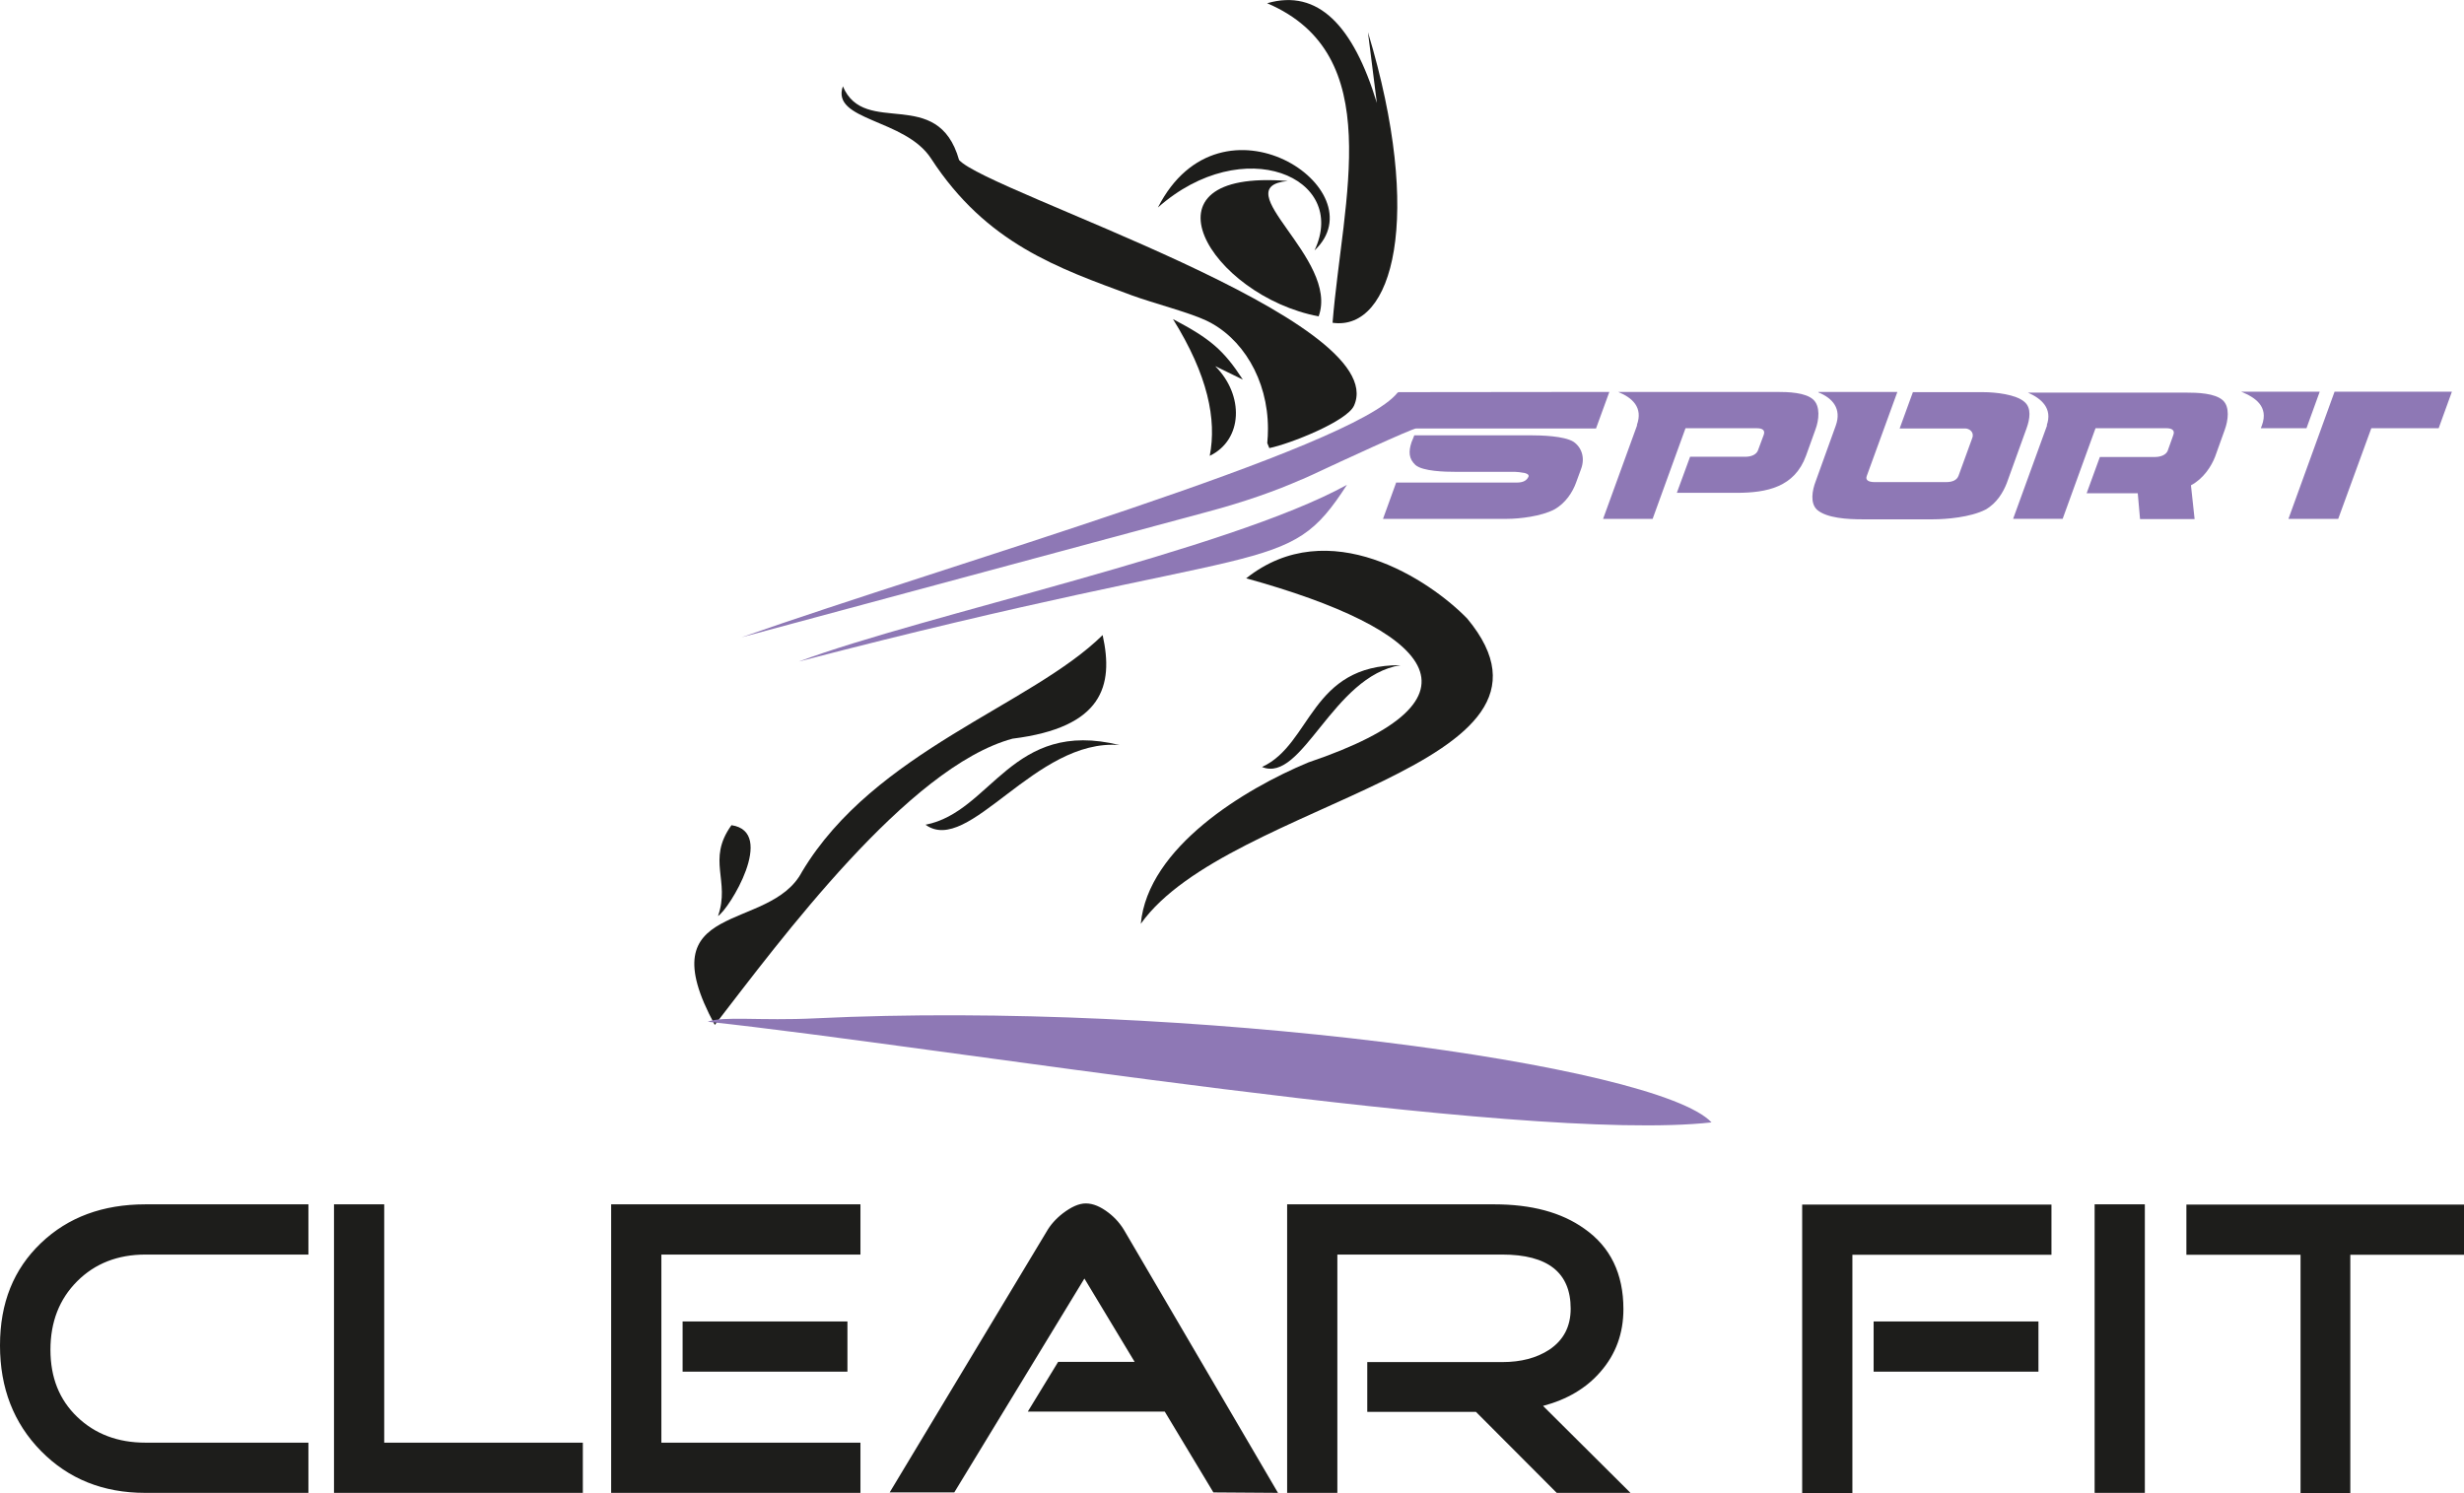 <?xml version="1.0" encoding="UTF-8"?>
<svg id="Layer_2" xmlns="http://www.w3.org/2000/svg" viewBox="0 0 107.93 65.41">
  <defs>
    <style>
      .cls-1, .cls-2 {
        fill: #1d1d1b;
      }

      .cls-1, .cls-3 {
        fill-rule: evenodd;
      }

      .cls-4, .cls-3 {
        fill: #8e78b5;
      }
    </style>
  </defs>
  <g id="_Слой_2">
    <g id="Layer_1-2" data-name="Layer_1">
      <g>
        <path class="cls-1" d="M48.3,27.83c.49,2.21,0,4.04-3.95,4.53-4.58,1.24-10.17,8.83-13.04,12.54-3.01-5.54,2.4-4,3.82-6.71,3.17-5.3,10.04-7.28,13.17-10.37h0Z"/>
        <path class="cls-1" d="M32.04,36.15c-1.1,1.53-.04,2.43-.59,3.98.49-.3,2.57-3.69.59-3.98Z"/>
        <path class="cls-2" d="M13.5,65.4h-7.14c-1.84,0-3.36-.61-4.56-1.83s-1.8-2.76-1.8-4.63.6-3.34,1.79-4.48c1.19-1.14,2.72-1.7,4.58-1.7h7.14v2.2h-7.14c-1.21,0-2.21.39-2.99,1.17s-1.17,1.78-1.17,3,.39,2.19,1.17,2.94,1.78,1.13,2.99,1.13h7.14v2.2h-.01ZM25.53,65.4h-10.9v-12.64h2.2v10.44h8.7v2.2h0ZM37.12,60.09h-7.22v-2.2h7.22v2.2h0ZM37.69,65.4v-2.2h-8.72v-8.24h8.72v-2.2h-10.92v12.64h10.92ZM55.98,65.4l-2.83-.02-2.13-3.54h-6l1.33-2.18h3.35l-2.2-3.65-5.7,9.37h-2.83l6.87-11.42c.17-.3.41-.57.72-.81.37-.28.7-.43,1-.43.32,0,.65.14,1,.41.3.23.54.51.72.83l6.7,11.44h0ZM71.45,65.4h-3.26l-3.54-3.55h-4.76v-2.18h5.92c.81,0,1.5-.18,2.05-.54.63-.42.94-1.02.94-1.8,0-1.58-1-2.37-3-2.37h-7.22v10.44h-2.2v-12.64h9.07c1.63,0,2.94.35,3.94,1.06,1.15.8,1.72,1.98,1.72,3.53,0,1.06-.33,1.97-1,2.74-.62.72-1.46,1.22-2.52,1.5l3.83,3.81h.03ZM89.29,60.09h-7.22v-2.2h7.22v2.2h0ZM89.86,54.97v-2.2h-10.92v12.64h2.2v-10.44s8.72,0,8.72,0ZM93.95,65.4h-2.2v-12.64h2.2v12.64h0ZM107.93,54.97h-4.98v10.44h-2.18v-10.44h-5v-2.2h12.16s0,2.2,0,2.2Z"/>
        <path class="cls-1" d="M54.58,25.34c3.63-2.89,8.06.08,9.69,1.76,5.43,6.54-10.45,7.95-14.3,13.37.31-3.35,4.55-5.91,7.34-7.07,8.29-2.8,5.37-5.83-2.74-8.07h.01Z"/>
        <path class="cls-1" d="M55.28,33.6c2.19-1.01,2.1-4.48,6.07-4.46-2.98.47-4.3,5.19-6.07,4.46Z"/>
        <path class="cls-1" d="M40.54,36.13c2.9-.56,3.77-4.66,8.5-3.49-3.69-.31-6.6,4.87-8.5,3.49Z"/>
        <path class="cls-1" d="M55.5.14c5.28,2.25,3.31,8.55,2.87,14,2.65.38,4-4.61,1.55-12.73l.39,3.1c-1.03-3.39-2.58-5.01-4.8-4.37h0Z"/>
        <path class="cls-1" d="M36.92,3.78c.95,2.26,4.16-.06,5.09,3.23,1.28,1.42,19,6.97,17.3,10.76-.31.69-2.82,1.68-3.71,1.86-.03-.08-.06-.15-.09-.22.02-.21.03-.42.03-.63,0-2.16-1.13-4.01-2.73-4.75-.78-.36-2.3-.75-3.23-1.09-3.24-1.2-6.37-2.26-8.8-6-1.14-1.75-4.39-1.64-3.86-3.16Z"/>
        <path class="cls-1" d="M51.38,13.98c1.53,2.46,1.92,4.39,1.61,5.99,1.46-.71,1.51-2.66.24-3.93l1.21.59c-.84-1.29-1.42-1.79-3.06-2.65Z"/>
        <path class="cls-1" d="M56.41,7.93c-2.8.26,2.27,3.4,1.35,5.93-4.73-.9-8.14-6.49-1.35-5.93Z"/>
        <path class="cls-1" d="M50.72,9.09c2.77-5.43,9.69-.77,6.86,1.88,1.51-3.2-3.12-5.19-6.86-1.88Z"/>
        <path class="cls-3" d="M61.3,17.18s-.01,0-.02,0c0,0,0,0-.01,0h.03Z"/>
        <path class="cls-3" d="M70.49,17.18l-.58,1.59h-7.88c-.17,0-3.34,1.46-4.55,2.03-.25.11-.42.19-.47.21h-.01c-1.09.48-2.45.97-4.14,1.42l-20.38,5.49c9.09-3.2,26.79-8.27,28.73-10.71.03-.03.05-.03.08-.03,0,0,.01,0,.02,0h0s9.19-.01,9.19-.01Z"/>
        <path class="cls-3" d="M61.3,17.18h-.03.03Z"/>
        <path class="cls-3" d="M59,21.24c-5.18,2.86-18.57,5.71-24.01,7.74,20.85-5.43,21.34-3.6,24.01-7.74Z"/>
        <g>
          <path class="cls-4" d="M61.15,21.14h5.29c.28,0,.45-.09.52-.28,0-.09-.11-.12-.18-.14-.16-.03-.34-.05-.42-.05h-2.61c-.44,0-1.43-.02-1.75-.3-.29-.27-.31-.58-.17-1,.02-.05.05-.12.07-.17l.05-.13h5.08c.51,0,1.48.03,1.89.28.37.25.52.72.33,1.21l-.22.6c-.14.38-.44.88-.95,1.16-.57.3-1.53.41-2.06.41h-5.44l.58-1.6h-.01ZM61.27,17.18s.02,0,.03.01h0s-.03-.01-.03-.01Z"/>
          <path class="cls-4" d="M71.7,18.62c.28-.77-.2-1.2-.82-1.45h6.95c.5,0,1.26.02,1.6.34.31.29.25.89.09,1.31l-.41,1.14c-.5,1.38-1.71,1.63-3.05,1.63h-2.61l.58-1.58h2.42c.27,0,.48-.1.55-.27l.26-.7c.06-.19-.05-.28-.31-.28h-3.12l-1.44,3.97h-2.17l1.49-4.1h0Z"/>
          <path class="cls-4" d="M79.64,17.17h3.47l-1.34,3.68c-.07.18.07.27.35.27h3.12c.29,0,.48-.09.55-.28l.6-1.65c.1-.26-.13-.42-.31-.42h-2.87l.58-1.59h3.08c.55,0,1.43.1,1.8.42.33.27.24.77.1,1.16l-.87,2.41c-.15.38-.43.88-.94,1.16-.65.33-1.71.42-2.29.42h-3.1c-.63,0-1.56-.05-1.98-.42-.31-.29-.21-.85-.06-1.24l.88-2.44c.27-.75-.14-1.21-.76-1.46v-.02Z"/>
          <path class="cls-4" d="M89.65,18.64c.27-.75-.23-1.18-.82-1.44h6.93c.49,0,1.26.02,1.61.34.31.29.23.88.08,1.29l-.42,1.17c-.16.42-.51.97-1.06,1.26l.16,1.48h-2.39l-.1-1.13h-2.24l.58-1.59h2.41c.27,0,.49-.1.56-.27l.25-.7c.07-.19-.05-.29-.3-.29h-3.11l-1.44,3.97h-2.17l1.49-4.1h-.02Z"/>
          <path class="cls-4" d="M98.16,17.16h3.45l-.58,1.6h-2l.05-.13c.3-.82-.29-1.22-.91-1.47h0ZM102.27,17.16h5.13l-.58,1.6h-2.95l-1.45,3.97h-2.18l2.02-5.57h.01Z"/>
        </g>
        <path class="cls-4" d="M61.3,17.18h-.03.03Z"/>
        <path class="cls-3" d="M35.73,44.61c16.23-.78,36.86,2.02,39.24,4.56-8.36.93-34.07-3.36-43.97-4.41.68-.26,2.29-.03,4.73-.15Z"/>
      </g>
    </g>
  </g>
</svg>